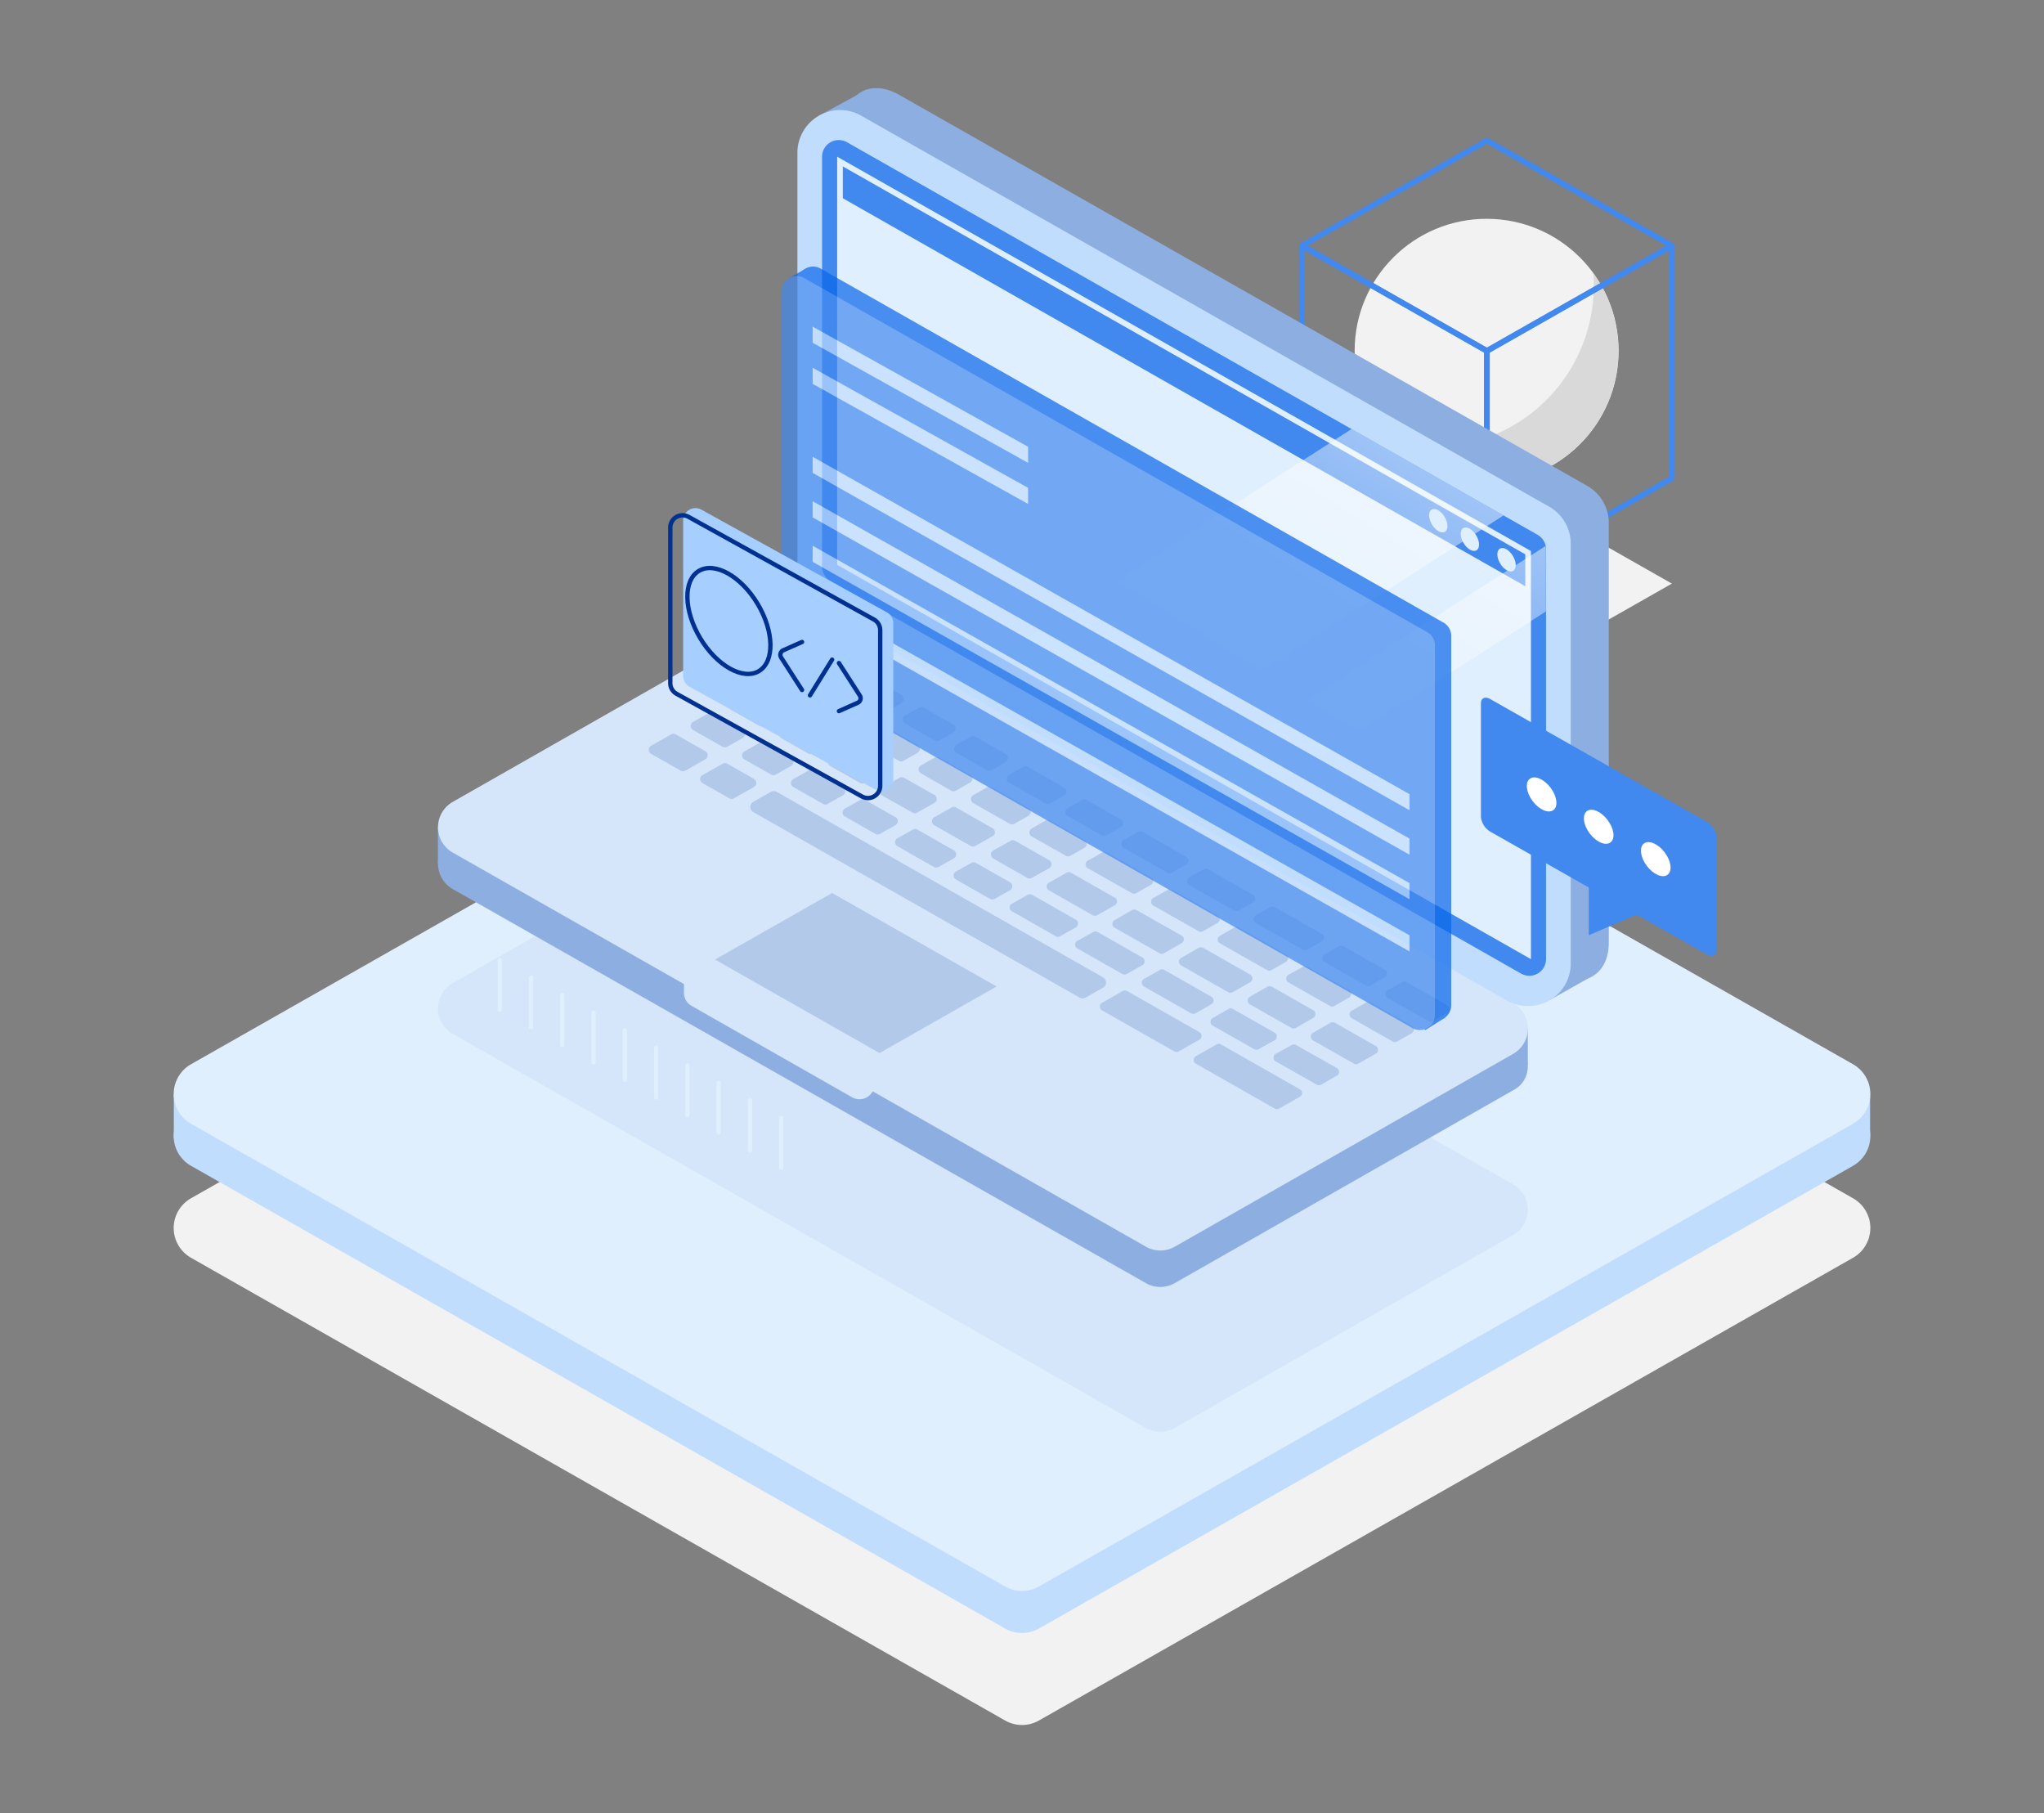 <svg xmlns="http://www.w3.org/2000/svg" xmlns:xlink="http://www.w3.org/1999/xlink" viewBox="0 0 469.52 416.4"><rect x="0" y="0" width="469.52" height="416.4" fill="#808080" stroke="none"/><defs><style>.cls-1{isolation:isolate;}.cls-2{fill:#f2f2f2;}.cls-3{fill:#d9d9d9;}.cls-12,.cls-19,.cls-20,.cls-21,.cls-4,.cls-7{fill:none;}.cls-4,.cls-7{stroke:#4189ee;}.cls-12,.cls-20,.cls-21,.cls-4,.cls-7{stroke-linecap:round;}.cls-20,.cls-4{stroke-linejoin:round;}.cls-12,.cls-4,.cls-7{stroke-width:1.3px;}.cls-5{fill:#c1ddfe;}.cls-6{fill:#e0effe;}.cls-12,.cls-19,.cls-21,.cls-7{stroke-miterlimit:10;}.cls-10,.cls-8{fill:#d5e5fa;}.cls-8{mix-blend-mode:multiply;}.cls-9{fill:#8daee1;}.cls-11{fill:#4189ee;}.cls-12,.cls-21{stroke:#e0effe;}.cls-13{fill:url(#linear-gradient);}.cls-14{fill:#b2c9ea;}.cls-15{fill:#fff;}.cls-16{opacity:0.7;}.cls-17{fill:#0765e9;}.cls-18{fill:#a6cefe;}.cls-19,.cls-20{stroke:#003190;}</style><linearGradient id="linear-gradient" x1="269.23" y1="180.5" x2="318.53" y2="101.6" gradientUnits="userSpaceOnUse"><stop offset="0" stop-color="#fff" stop-opacity="0"/><stop offset="1" stop-color="#fff" stop-opacity="0.5"/></linearGradient></defs><g class="cls-1"><g id="Layer_1" data-name="Layer 1"><polygon class="cls-2" points="341.55 158.18 299.06 134.03 341.55 109.88 384.04 134.03 341.55 158.18"/><circle class="cls-2" cx="341.49" cy="80.57" r="30.32"/><path class="cls-3" d="M366,62.79c.07.92.11,1.84.11,2.78a37.16,37.16,0,0,1-46.57,35.94A30.31,30.31,0,0,0,366,62.79Z"/><polygon class="cls-4" points="341.55 80.58 299.06 56.43 341.55 32.28 384.04 56.43 341.55 80.58"/><polygon class="cls-4" points="341.55 134.03 299.06 109.85 299.06 56.43 341.55 80.61 341.55 134.03"/><polygon class="cls-4" points="341.55 134.03 384.04 109.85 384.04 56.43 341.55 80.61 341.55 134.03"/><path class="cls-2" d="M230.88,395.13l-187-106.27a7.86,7.86,0,0,1,0-13.67l187-106.26a7.86,7.86,0,0,1,7.77,0l187,106.26a7.86,7.86,0,0,1,0,13.67l-187,106.27A7.86,7.86,0,0,1,230.88,395.13Z"/><path class="cls-5" d="M230.88,374l-187-106.26a7.86,7.86,0,0,1,0-13.67l187-106.27a7.86,7.86,0,0,1,7.77,0l187,106.27a7.86,7.86,0,0,1,0,13.67L238.65,374A7.86,7.86,0,0,1,230.88,374Z"/><polygon class="cls-5" points="39.93 261.47 39.93 251.25 429.57 251.87 429.57 260.91 39.93 261.47"/><path class="cls-6" d="M230.88,364.35l-187-106.27a7.86,7.86,0,0,1,0-13.67l187-106.26a7.86,7.86,0,0,1,7.77,0l187,106.26a7.86,7.86,0,0,1,0,13.67l-187,106.27A7.86,7.86,0,0,1,230.88,364.35Z"/><path class="cls-7" d="M245.24,104.34,225,92.84a1.71,1.71,0,0,1,0-3l20.24-11.5a1.68,1.68,0,0,1,1.68,0l20.24,11.5a1.71,1.71,0,0,1,0,3l-20.24,11.5A1.68,1.68,0,0,1,245.24,104.34Z"/><path class="cls-7" d="M242.11,135.82l-20.28-11.54a1.72,1.72,0,0,1-.86-1.49V96.94a1.71,1.71,0,0,1,2.55-1.49L243.8,107a1.71,1.71,0,0,1,.86,1.48v25.85A1.71,1.71,0,0,1,242.11,135.82Z"/><path class="cls-7" d="M250.05,135.82l20.28-11.54a1.72,1.72,0,0,0,.86-1.49V96.94a1.71,1.71,0,0,0-2.55-1.49L248.37,107a1.69,1.69,0,0,0-.87,1.48v25.85A1.71,1.71,0,0,0,250.05,135.82Z"/><path class="cls-8" d="M263.22,327.94,104,237.43a6.69,6.69,0,0,1,0-11.64L181.7,181.5a6.73,6.73,0,0,1,6.62,0L347.56,272a6.7,6.7,0,0,1,0,11.65l-77.72,44.28A6.73,6.73,0,0,1,263.22,327.94Z"/><path class="cls-9" d="M263.22,294.68,104,204.18a6.7,6.7,0,0,1,0-11.65l77.72-40.29a6.68,6.68,0,0,1,6.62,0L347.56,239.5a6.08,6.08,0,0,1,0,10.9l-77.72,44.28A6.68,6.68,0,0,1,263.22,294.68Z"/><polygon class="cls-9" points="100.59 189.98 100.59 198.35 350.95 244.58 350.95 236.21 100.59 189.98"/><path class="cls-10" d="M263.22,286.31,104,195.81a6.7,6.7,0,0,1,0-11.65l77.72-44.28a6.68,6.68,0,0,1,6.62,0l159.24,90.51a6.69,6.69,0,0,1,0,11.64l-77.72,44.28A6.68,6.68,0,0,1,263.22,286.31Z"/><path class="cls-9" d="M364.55,111.56l-158-89.78c-6.53-3.71-12.48-.44-12.48,7.07v96.42a9.79,9.79,0,0,0,5,8.51l158,89.78c6.53,3.71,12.48.44,12.48-7.07V120.07A9.78,9.78,0,0,0,364.55,111.56Z"/><polygon class="cls-9" points="196.96 21.77 188.09 26.6 355.98 229.68 365.89 224.08 196.96 21.77"/><path class="cls-5" d="M355.81,116.34l-158-89.78a9.8,9.8,0,0,0-14.64,8.52v96.41a9.78,9.78,0,0,0,5,8.52l158,89.78a9.8,9.8,0,0,0,14.64-8.52V124.86A9.78,9.78,0,0,0,355.81,116.34Z"/><path class="cls-11" d="M353.19,122.82,194.57,32.67A3.84,3.84,0,0,0,188.83,36v94.1a3.83,3.83,0,0,0,1.95,3.33L349.4,223.59a3.84,3.84,0,0,0,5.74-3.33V126.15A3.83,3.83,0,0,0,353.19,122.82Z"/><polygon class="cls-12" points="192.95 129.33 192.95 37.1 351.02 126.93 351.02 219.16 192.95 129.33"/><polygon class="cls-6" points="192.95 129.33 192.95 45.16 351.02 135 351.02 219.16 192.95 129.33"/><path class="cls-13" d="M283.76,186.29l-12.43-7.07L355,125.41a3.76,3.76,0,0,1,.1.74v14.27Zm-58.3-33.14L260.35,173l85-54.62-34.9-19.84Z"/><ellipse class="cls-6" cx="330.38" cy="119.58" rx="1.7" ry="2.97" transform="translate(-14.43 187.06) rotate(-30.97)"/><ellipse class="cls-6" cx="346.07" cy="128.55" rx="1.7" ry="2.97" transform="translate(-16.82 196.41) rotate(-30.97)"/><ellipse class="cls-6" cx="337.64" cy="123.83" rx="1.7" ry="2.97" transform="translate(-15.59 191.4) rotate(-30.97)"/><path class="cls-10" d="M195.73,252l-36.89-21a3.45,3.45,0,0,1-1.73-3v-3.92L200.87,249h0A3.44,3.44,0,0,1,195.73,252Z"/><path class="cls-14" d="M205.65,187.64l-7-3.95a1,1,0,0,0-1,0l-3.56,2a1.05,1.05,0,0,0,0,1.83l7,4a1.07,1.07,0,0,0,1,0l3.56-2A1.05,1.05,0,0,0,205.65,187.64Z"/><path class="cls-14" d="M171,174.4l6.14,3.49a1,1,0,0,0,1.05,0l3.54-2a1.07,1.07,0,0,0,0-1.85l-6.14-3.48a1,1,0,0,0-1.05,0l-3.54,2A1.05,1.05,0,0,0,171,174.4Z"/><path class="cls-14" d="M193.64,180.81l-6.85-3.89a1,1,0,0,0-1,0l-3.56,2a1.05,1.05,0,0,0,0,1.83l6.85,3.89a1,1,0,0,0,1,0l3.56-2A1.05,1.05,0,0,0,193.64,180.81Z"/><path class="cls-14" d="M179.52,169.56l6.14,3.48a1,1,0,0,0,1.05,0l3.94-2.23a1.07,1.07,0,0,0,0-1.85l-6.14-3.49a1.09,1.09,0,0,0-1,0l-3.94,2.24A1.06,1.06,0,0,0,179.52,169.56Z"/><path class="cls-14" d="M190.72,175.92l6.85,3.89a1,1,0,0,0,1,0l4-2.25a1,1,0,0,0,0-1.82l-6.85-3.9a1.07,1.07,0,0,0-1,0l-4,2.25A1.05,1.05,0,0,0,190.72,175.92Z"/><path class="cls-14" d="M262.43,219.91l-10.31-5.86a1,1,0,0,0-1,0l-3.62,2a1,1,0,0,0,0,1.78l10.31,5.86a1,1,0,0,0,1,0l3.62-2.05A1,1,0,0,0,262.43,219.91Z"/><path class="cls-14" d="M278.21,228.88l-10.78-6.13a1,1,0,0,0-1,0l-3.62,2.06a1,1,0,0,0,0,1.77l10.79,6.13a1,1,0,0,0,1,0l3.61-2.05A1,1,0,0,0,278.21,228.88Z"/><path class="cls-14" d="M199.65,170.85l6.85,3.89a1.07,1.07,0,0,0,1,0l3.26-1.85a1.05,1.05,0,0,0,0-1.83l-6.85-3.9a1.07,1.07,0,0,0-1,0L199.65,169A1.05,1.05,0,0,0,199.65,170.85Z"/><path class="cls-14" d="M232,202.62l-7.86-4.46a1.07,1.07,0,0,0-1,0l-3.55,2a1.05,1.05,0,0,0,0,1.83l7.85,4.46a1,1,0,0,0,1,0l3.56-2A1.05,1.05,0,0,0,232,202.62Z"/><path class="cls-14" d="M247.08,211.18l-10-5.68a1,1,0,0,0-1,0l-3.57,2a1,1,0,0,0,0,1.82l10,5.69a1,1,0,0,0,1,0l3.57-2A1.05,1.05,0,0,0,247.08,211.18Z"/><path class="cls-14" d="M219.11,195.29l-8.4-4.78a1.07,1.07,0,0,0-1,0l-3.56,2a1.05,1.05,0,0,0,0,1.83l8.4,4.78a1.07,1.07,0,0,0,1,0l3.56-2A1.05,1.05,0,0,0,219.11,195.29Z"/><path class="cls-14" d="M287.14,223.8l-10.78-6.13a1.06,1.06,0,0,0-1,0l-4,2.29a1,1,0,0,0,0,1.78l10.79,6.13a1.06,1.06,0,0,0,1,0l4-2.29A1,1,0,0,0,287.14,223.8Z"/><path class="cls-14" d="M202.63,182.69l7,3.95a1.07,1.07,0,0,0,1,0l4-2.25a1.05,1.05,0,0,0,0-1.83l-7-3.95a1.07,1.07,0,0,0-1,0l-4,2.25A1.05,1.05,0,0,0,202.63,182.69Z"/><path class="cls-14" d="M241,197.55l-7.85-4.46a1,1,0,0,0-1,0l-4,2.24a1.05,1.05,0,0,0,0,1.83l7.85,4.47a1.07,1.07,0,0,0,1,0l4-2.25A1.05,1.05,0,0,0,241,197.55Z"/><path class="cls-14" d="M256,206.11l-10-5.69a1,1,0,0,0-1,0l-4,2.26a1,1,0,0,0,0,1.82l10,5.69a1,1,0,0,0,1,0l4-2.26A1,1,0,0,0,256,206.11Z"/><path class="cls-14" d="M228,190.21l-8.4-4.77a1,1,0,0,0-1,0l-4,2.25a1.05,1.05,0,0,0,0,1.83l8.4,4.77a1.07,1.07,0,0,0,1,0l4-2.25A1.05,1.05,0,0,0,228,190.21Z"/><path class="cls-14" d="M211.56,177.61l6.95,4a1.07,1.07,0,0,0,1,0l3.26-1.86a1,1,0,0,0,0-1.82l-6.95-4a1.07,1.07,0,0,0-1,0l-3.26,1.85A1.05,1.05,0,0,0,211.56,177.61Z"/><path class="cls-14" d="M265,208l10.31,5.86a1,1,0,0,0,1,0l3.32-1.89a1,1,0,0,0,0-1.77l-10.31-5.87a1.06,1.06,0,0,0-1,0L265,206.18A1,1,0,0,0,265,208Z"/><path class="cls-14" d="M295.37,219.13,284.59,213a1,1,0,0,0-1,0l-3.32,1.88a1,1,0,0,0,0,1.78l10.79,6.13a1,1,0,0,0,1,0l3.31-1.89A1,1,0,0,0,295.37,219.13Z"/><path class="cls-14" d="M237,192.09l7.85,4.46a1.07,1.07,0,0,0,1,0l3.26-1.85a1.05,1.05,0,0,0,0-1.83l-7.86-4.46a1,1,0,0,0-1,0L237,190.26A1.05,1.05,0,0,0,237,192.09Z"/><path class="cls-14" d="M223.57,184.44l8.4,4.77a1,1,0,0,0,1,0l3.26-1.85a1.05,1.05,0,0,0,0-1.83l-8.4-4.77a1.07,1.07,0,0,0-1,0l-3.26,1.85A1.05,1.05,0,0,0,223.57,184.44Z"/><path class="cls-14" d="M271.36,214.83,261.05,209a1,1,0,0,0-1,0l-4,2.29a1,1,0,0,0,0,1.77l10.31,5.86a1,1,0,0,0,1,0l4-2.28A1,1,0,0,0,271.36,214.83Z"/><path class="cls-14" d="M301.64,232l-9.5-5.4a1.06,1.06,0,0,0-1,0l-4,2.29a1,1,0,0,0,0,1.78l9.5,5.4a1.08,1.08,0,0,0,1,0l4-2.29A1,1,0,0,0,301.64,232Z"/><path class="cls-14" d="M249.89,199.4,260,205.12a1,1,0,0,0,1,0l3.32-1.89a1,1,0,0,0,0-1.78l-10.06-5.71a1,1,0,0,0-1,0l-3.32,1.88A1,1,0,0,0,249.89,199.4Z"/><path class="cls-14" d="M292.71,237.12l-9.5-5.4a1,1,0,0,0-1,0l-3.61,2.06a1,1,0,0,0,0,1.77l9.5,5.4a1,1,0,0,0,1,0l3.61-2A1,1,0,0,0,292.71,237.12Z"/><path class="cls-14" d="M257.89,227.6l-4.71,2.68a1,1,0,0,0,0,1.77l16.57,9.42a1,1,0,0,0,1,0l4.71-2.68a1,1,0,0,0,0-1.78L258.9,227.6A1,1,0,0,0,257.89,227.6Z"/><path class="cls-14" d="M307.08,245.28,297.71,240a1,1,0,0,0-1,0L293.08,242a1,1,0,0,0,0,1.77l9.37,5.33a1,1,0,0,0,1,0l3.62-2.06A1,1,0,0,0,307.08,245.28Z"/><path class="cls-14" d="M305.63,234.88l-4,2.29a1,1,0,0,0,0,1.78l9.37,5.32a1,1,0,0,0,1,0l4-2.28a1,1,0,0,0,0-1.78l-9.37-5.33A1.06,1.06,0,0,0,305.63,234.88Z"/><path class="cls-14" d="M168.55,183.36l4.64-2.63a1.07,1.07,0,0,0,0-1.85l-6.14-3.49a1.09,1.09,0,0,0-1.05,0L161.37,178a1.05,1.05,0,0,0,0,1.84l6.13,3.49A1,1,0,0,0,168.55,183.36Z"/><path class="cls-14" d="M313.86,230.21l-3.32,1.88a1,1,0,0,0,0,1.78l9.37,5.32a1,1,0,0,0,1,0l3.32-1.88a1,1,0,0,0,0-1.78l-9.37-5.32A1,1,0,0,0,313.86,230.21Z"/><path class="cls-14" d="M253.36,224.45l-74.94-42.59a1.37,1.37,0,0,0-1.36,0l-4,2.27a1.37,1.37,0,0,0,0,2.39L248,229.11a1.37,1.37,0,0,0,1.36,0l4-2.27A1.37,1.37,0,0,0,253.36,224.45Z"/><path class="cls-14" d="M318.77,229.19l9.37,5.33a1.06,1.06,0,0,0,1,0l3.31-1.88a1,1,0,0,0,0-1.78l-9.37-5.32a1,1,0,0,0-1,0l-3.31,1.88A1,1,0,0,0,318.77,229.19Z"/><path class="cls-14" d="M167,171.52l3.54-2a1.06,1.06,0,0,0,0-1.85l-6.8-3.87a1.09,1.09,0,0,0-1,0l-3.54,2a1.06,1.06,0,0,0,0,1.85l6.8,3.87A1.09,1.09,0,0,0,167,171.52Z"/><path class="cls-14" d="M307.58,217.3l-3.31,1.88a1,1,0,0,0,0,1.77l9.5,5.4a1,1,0,0,0,1,0l3.3-1.88a1,1,0,0,0,0-1.78l-9.5-5.39A1,1,0,0,0,307.58,217.3Z"/><path class="cls-14" d="M279.46,239.86l-4.72,2.67a1,1,0,0,0,0,1.78l18.08,10.28a1,1,0,0,0,1,0l4.72-2.68a1,1,0,0,0,0-1.78l-18.08-10.27A1,1,0,0,0,279.46,239.86Z"/><path class="cls-14" d="M192.65,156.92l3.23-1.84a1.06,1.06,0,0,0,0-1.85l-6.8-3.86a1,1,0,0,0-1.05,0l-3.23,1.83a1.06,1.06,0,0,0,0,1.85l6.8,3.87A1.09,1.09,0,0,0,192.65,156.92Z"/><path class="cls-14" d="M162,172.51l-6.8-3.87a1.09,1.09,0,0,0-1,0l-4.64,2.63a1.07,1.07,0,0,0,0,1.85l6.81,3.87a1.09,1.09,0,0,0,1.05,0l4.63-2.64A1.05,1.05,0,0,0,162,172.51Z"/><path class="cls-14" d="M207.88,166.17l6.85,3.89a1.07,1.07,0,0,0,1,0l3.25-1.84a1.05,1.05,0,0,0,0-1.83l-6.85-3.9a1.07,1.07,0,0,0-1,0l-3.25,1.85A1.05,1.05,0,0,0,207.88,166.17Z"/><path class="cls-14" d="M245.26,187.41l7.85,4.46a1,1,0,0,0,1,0L257.4,190a1.05,1.05,0,0,0,0-1.83l-7.85-4.46a1,1,0,0,0-1,0l-3.25,1.84A1.05,1.05,0,0,0,245.26,187.41Z"/><path class="cls-14" d="M258.12,194.72l10.06,5.72a1,1,0,0,0,1,0l3.31-1.88a1,1,0,0,0,0-1.78l-10.06-5.72a1.06,1.06,0,0,0-1,0l-3.31,1.88A1,1,0,0,0,258.12,194.72Z"/><path class="cls-14" d="M175.49,166.67l3.94-2.24a1.06,1.06,0,0,0,0-1.85l-6.8-3.86a1,1,0,0,0-1,0L167.64,161a1.05,1.05,0,0,0,0,1.84l6.8,3.87A1.09,1.09,0,0,0,175.49,166.67Z"/><path class="cls-14" d="M291.8,208.32l-3.31,1.88a1,1,0,0,0,0,1.78l10.79,6.13a1,1,0,0,0,1,0l3.3-1.88a1,1,0,0,0,0-1.78l-10.78-6.13A1.06,1.06,0,0,0,291.8,208.32Z"/><path class="cls-14" d="M273.18,203.28l10.31,5.86a1,1,0,0,0,1,0l3.31-1.88a1,1,0,0,0,0-1.78l-10.31-5.86a1,1,0,0,0-1,0l-3.31,1.88A1,1,0,0,0,273.18,203.28Z"/><path class="cls-14" d="M231.8,179.76l8.4,4.78a1.07,1.07,0,0,0,1,0l3.25-1.85a1.05,1.05,0,0,0,0-1.83l-8.4-4.77a1,1,0,0,0-1,0l-3.25,1.84A1.05,1.05,0,0,0,231.8,179.76Z"/><path class="cls-14" d="M176.57,157.73l6.8,3.86a1,1,0,0,0,1,0l3.24-1.84a1.05,1.05,0,0,0,0-1.84l-6.8-3.87a1,1,0,0,0-1.05,0l-3.24,1.84A1.06,1.06,0,0,0,176.57,157.73Z"/><path class="cls-14" d="M188.45,164.48l6.14,3.49a1.09,1.09,0,0,0,1,0l3.24-1.84a1.07,1.07,0,0,0,0-1.85l-6.14-3.49a1.09,1.09,0,0,0-1.05,0l-3.24,1.84A1.06,1.06,0,0,0,188.45,164.48Z"/><path class="cls-14" d="M196.68,159.8l6.14,3.49a1,1,0,0,0,1.05,0l3.23-1.83a1.07,1.07,0,0,0,0-1.85L201,156.12a1.09,1.09,0,0,0-1.05,0L196.68,158A1.05,1.05,0,0,0,196.68,159.8Z"/><path class="cls-14" d="M219.79,172.94l7,3.95a1.07,1.07,0,0,0,1,0L231,175a1.05,1.05,0,0,0,0-1.83l-6.95-4a1.07,1.07,0,0,0-1,0l-3.25,1.85A1.05,1.05,0,0,0,219.79,172.94Z"/><path class="cls-14" d="M309.87,227.37l-9.5-5.4a1,1,0,0,0-1,0L296,223.85a1,1,0,0,0,0,1.78l9.5,5.4a1,1,0,0,0,1,0l3.31-1.89A1,1,0,0,0,309.87,227.37Z"/><polygon class="cls-14" points="228.92 226.55 191.14 205.08 164.24 220.37 202.03 241.84 228.92 226.55"/><path class="cls-11" d="M392.11,219.22,342.34,191a4.45,4.45,0,0,1-2.16-3.4v-26.1c0-1.2,1-1.62,2.16-.94l49.77,28.22a4.42,4.42,0,0,1,2.17,3.39v26.11C394.28,219.48,393.31,219.9,392.11,219.22Z"/><polygon class="cls-11" points="364.95 198.98 364.95 214.79 379.48 208.5 364.95 198.98"/><ellipse class="cls-15" cx="367.23" cy="189.9" rx="2.57" ry="4.5" transform="translate(-40.23 259.86) rotate(-37.09)"/><ellipse class="cls-15" cx="354.12" cy="182.47" rx="2.57" ry="4.5" transform="translate(-38.4 250.45) rotate(-37.09)"/><ellipse class="cls-15" cx="380.34" cy="197.33" rx="2.57" ry="4.5" transform="translate(-42.06 269.27) rotate(-37.09)"/><g class="cls-16"><path class="cls-17" d="M331.6,143,188.48,61.67a3.46,3.46,0,0,0-5.17,3v84.9a3.45,3.45,0,0,0,1.75,3l143.12,81.34a3.47,3.47,0,0,0,5.18-3V146A3.47,3.47,0,0,0,331.6,143Z"/><polygon class="cls-17" points="181.32 63.85 185.25 61.58 331.95 233.71 327.39 236.57 181.32 63.85"/><path class="cls-11" d="M327.86,145.19,184.73,63.85a3.46,3.46,0,0,0-5.17,3v84.91a3.48,3.48,0,0,0,1.75,3l143.12,81.34a3.47,3.47,0,0,0,5.18-3V148.2A3.45,3.45,0,0,0,327.86,145.19Z"/><polygon class="cls-5" points="236.16 106.3 186.67 78.72 186.67 75.02 236.16 102.6 236.16 106.3"/><polygon class="cls-5" points="236.16 115.74 186.67 88.16 186.67 84.46 236.16 112.04 236.16 115.74"/><polygon class="cls-5" points="323.77 186.08 186.67 108.6 186.67 104.9 323.77 182.38 323.77 186.08"/><polygon class="cls-5" points="323.77 196.29 186.67 118.82 186.67 115.11 323.77 192.59 323.77 196.29"/><polygon class="cls-5" points="323.77 218.5 186.67 141.03 186.67 137.32 323.77 214.8 323.77 218.5"/><polygon class="cls-5" points="323.77 206.51 186.67 129.03 186.67 125.33 323.77 202.81 323.77 206.51"/></g><path class="cls-18" d="M203.69,140.61l-42.57-23.56a2.82,2.82,0,0,0-4.19,2.47v35.71a2.81,2.81,0,0,0,1.45,2.47L201,181.27a2.82,2.82,0,0,0,4.19-2.47V143.08A2.85,2.85,0,0,0,203.69,140.61Z"/><path class="cls-19" d="M200.73,142.27,158.16,118.7a2.82,2.82,0,0,0-4.19,2.47v35.72a2.81,2.81,0,0,0,1.46,2.46L198,182.92a2.82,2.82,0,0,0,4.19-2.47V144.74A2.81,2.81,0,0,0,200.73,142.27Z"/><ellipse class="cls-19" cx="167.44" cy="142.61" rx="7.68" ry="13.41" transform="translate(-49.52 106.5) rotate(-30.97)"/><path class="cls-20" d="M184.23,147.44l-4.3,1.9a1.15,1.15,0,0,0-.5,1.66l4.8,7.46"/><path class="cls-20" d="M192.71,163.31l4.3-1.91a1.14,1.14,0,0,0,.5-1.66l-4.8-7.46"/><line class="cls-20" x1="186.06" y1="159.69" x2="191.14" y2="151.49"/><line class="cls-21" x1="114.8" y1="231.89" x2="114.8" y2="220.5"/><line class="cls-21" x1="121.98" y1="235.92" x2="121.98" y2="224.53"/><line class="cls-21" x1="129.16" y1="239.95" x2="129.16" y2="228.56"/><line class="cls-21" x1="136.35" y1="243.98" x2="136.35" y2="232.59"/><line class="cls-21" x1="143.53" y1="248.01" x2="143.53" y2="236.62"/><line class="cls-21" x1="150.71" y1="252.04" x2="150.71" y2="240.65"/><line class="cls-21" x1="157.9" y1="256.06" x2="157.9" y2="244.68"/><line class="cls-21" x1="165.08" y1="260.09" x2="165.08" y2="248.7"/><line class="cls-21" x1="172.27" y1="264.12" x2="172.27" y2="252.73"/><line class="cls-21" x1="179.45" y1="268.15" x2="179.45" y2="256.76"/></g></g></svg>